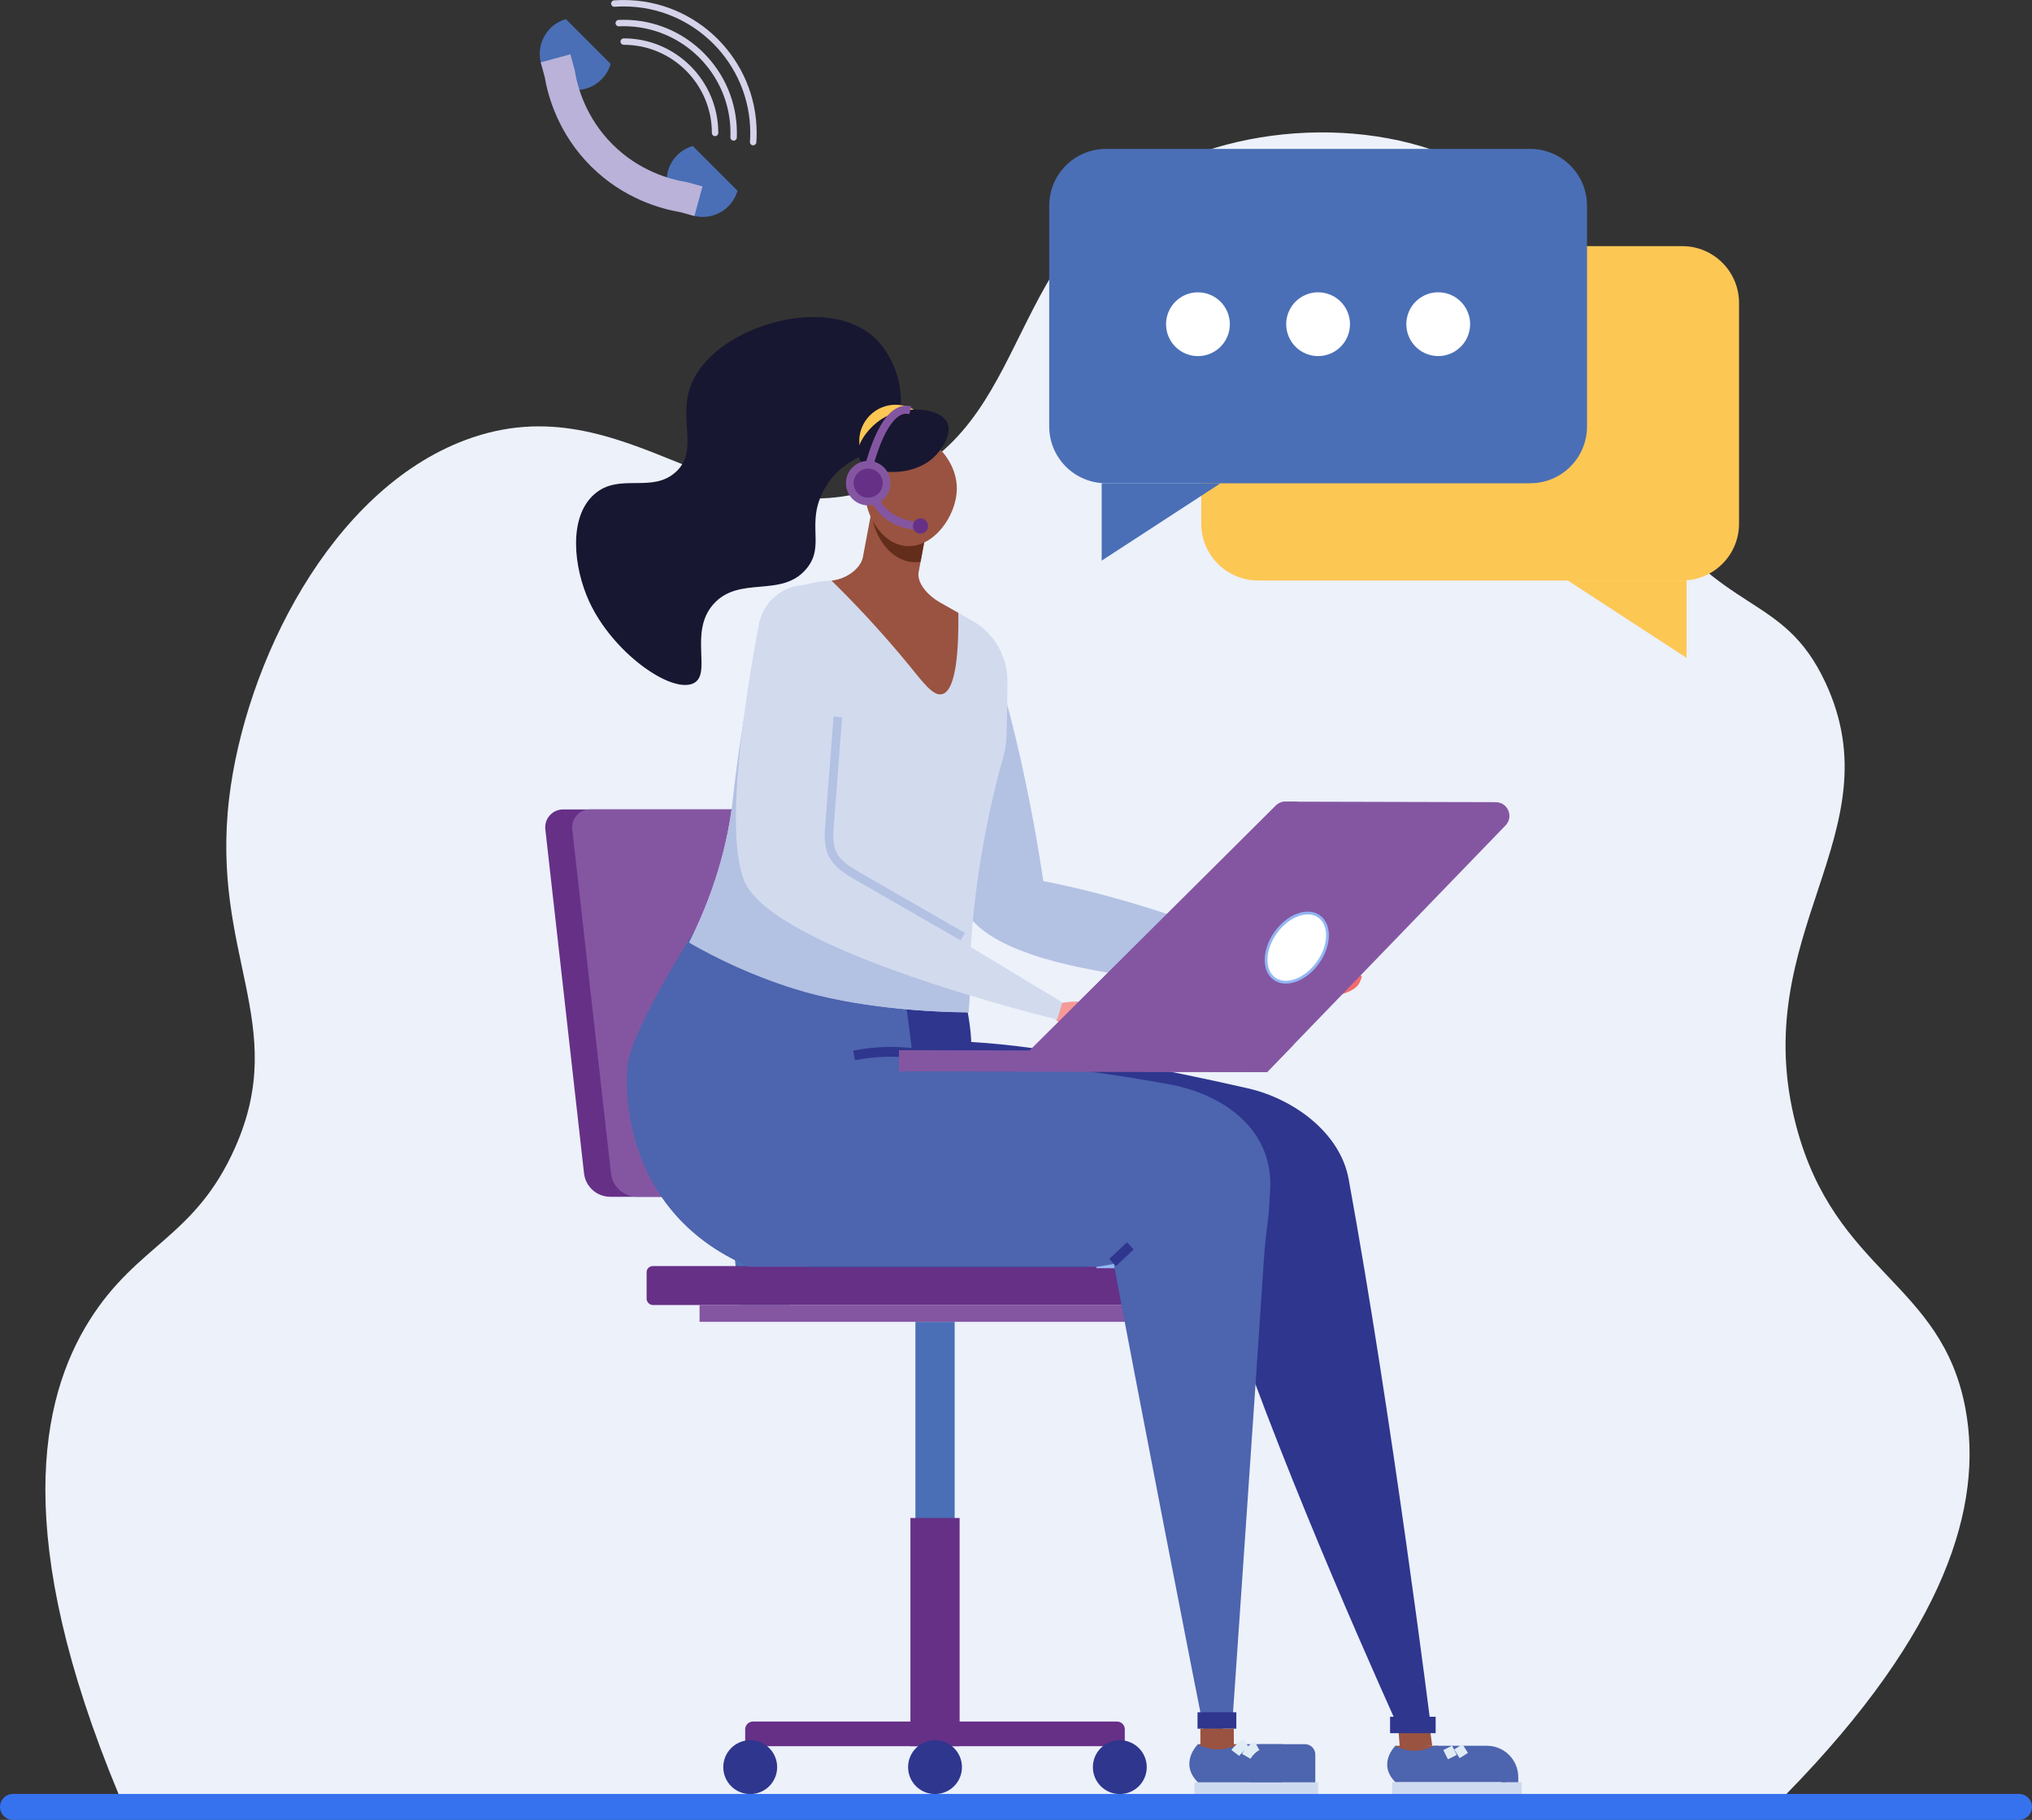 <?xml version="1.0" encoding="UTF-8"?>
<svg id="Layer_2" xmlns="http://www.w3.org/2000/svg" viewBox="0 0 732.59 656.07">
  <rect x="0" y="0" width="732.59" height="656.07" fill="#333333" stroke="none"/>
  <defs>
    <style>
      .cls-1 {
        fill: #181731;
      }

      .cls-2 {
        fill: #bab2d8;
      }

      .cls-3 {
        fill: #8456a2;
      }

      .cls-4 {
        fill: #3672ee;
      }

      .cls-5 {
        fill: #b3c1e3;
      }

      .cls-6, .cls-7 {
        fill: #fff;
      }

      .cls-6, .cls-8 {
        stroke: #94b6f2;
        stroke-miterlimit: 10;
      }

      .cls-9 {
        fill: #d2daee;
      }

      .cls-10 {
        fill: #995340;
      }

      .cls-11 {
        fill: #f16d6d;
      }

      .cls-12 {
        fill: #2e368e;
      }

      .cls-13 {
        fill: #f59a97;
      }

      .cls-14 {
        fill: #4d64ae;
      }

      .cls-8 {
        fill: none;
      }

      .cls-15 {
        fill: #663087;
      }

      .cls-16 {
        fill: #efedf6;
      }

      .cls-17 {
        fill: #cedaef;
      }

      .cls-18 {
        fill: #4a6fb6;
      }

      .cls-19 {
        fill: #ecf1fa;
      }

      .cls-20 {
        fill: #632d1b;
      }

      .cls-21 {
        fill: #d4d3ea;
      }

      .cls-22 {
        fill: #fdc754;
      }

      .cls-23 {
        fill: #dfecf5;
      }
    </style>
  </defs>
  <g id="Layer_1-2" data-name="Layer_1">
    <g>
      <path class="cls-19" d="M42.75,646.76c-38.48-92.62-28.4-142.3-10.48-170.79,17.39-27.65,38.07-29.72,52.54-62.39,19.7-44.49-8.9-69.47-2.19-125.87,5.76-48.35,36.41-110.96,85.37-129.16,58.46-21.72,94.6,37.86,151.05,16.42,54.94-20.87,41.48-87.38,103.98-116.02,38.77-17.77,93.28-14.99,123.82,12.33,30.02,26.86,10.78,57.43,45.15,108.35,29.17,43.22,50.7,33.41,66.13,66.44,25.44,54.48-28.75,90.58-10.57,159.72,14.01,53.28,52.59,56.18,61.07,102.17,6.39,34.66-6.89,79.84-64.59,138.8H42.75Z"/>
      <path class="cls-22" d="M606.5,88.73h-152.94c-11.31,0-20.48,9.17-20.48,20.48v79.57c0,11.31,9.17,20.48,20.48,20.48h105.39s47.54,0,47.54,0c11.31,0,20.48-9.17,20.48-20.48v-79.57c0-11.31-9.17-20.48-20.48-20.48Z"/>
      <polygon class="cls-22" points="608.05 237.16 608.05 209.25 565.2 209.25 608.05 237.16"/>
      <path class="cls-18" d="M398.74,53.68h152.94c11.31,0,20.48,9.17,20.48,20.48v79.57c0,11.31-9.17,20.48-20.48,20.48h-50.73s-4.31,0-4.31,0h-97.89c-11.31,0-20.48-9.17-20.48-20.48v-79.57c0-11.31,9.17-20.48,20.48-20.48Z"/>
      <circle class="cls-7" cx="475.21" cy="116.88" r="11.5" transform="translate(185.37 511.18) rotate(-67.5)"/>
      <circle class="cls-7" cx="431.89" cy="116.88" r="11.5"/>
      <circle class="cls-7" cx="518.54" cy="116.88" r="11.5" transform="translate(285.65 594.69) rotate(-76.72)"/>
      <polygon class="cls-18" points="397.19 202.11 397.19 174.21 440.04 174.21 397.19 202.11"/>
      <g>
        <polygon class="cls-18" points="284.55 470.46 266.67 470.46 251.98 329.47 269.86 329.47 284.55 470.46"/>
        <path class="cls-15" d="M311.04,431.44h-91.03c-4.84,0-8.9-3.63-9.45-8.44l-13.96-124.08c-.4-3.8,2.58-7.12,6.41-7.12h98.64c3.3,0,6.06,2.49,6.41,5.77l12.43,123.41c.56,5.6-3.83,10.46-9.46,10.46Z"/>
        <path class="cls-3" d="M320.5,420.98l-12.43-123.42c-.34-3.28-3.11-5.77-6.41-5.77h-88.94c-3.82,0-6.81,3.31-6.41,7.12l13.96,124.08c.54,4.81,4.61,8.44,9.45,8.44h81.33c5.63,0,10.02-4.86,9.46-10.46Z"/>
        <rect class="cls-18" x="330.02" y="476.51" width="14.15" height="118.99" transform="translate(674.2 1072.02) rotate(180)"/>
        <rect class="cls-15" x="328.23" y="547.23" width="17.74" height="82.26" transform="translate(674.2 1176.72) rotate(180)"/>
        <path class="cls-15" d="M332.66,556.62h6.09c1.53,0,2.78,1.25,2.78,2.78v131.3c0,1.53-1.25,2.78-2.78,2.78h-6.09v-136.86h0Z" transform="translate(-287.96 962.15) rotate(-90)"/>
        <circle class="cls-12" cx="403.72" cy="637.05" r="9.71"/>
        <circle class="cls-12" cx="337.1" cy="637.05" r="9.71"/>
        <circle class="cls-12" cx="270.47" cy="637.05" r="9.71"/>
        <rect class="cls-3" x="252.22" y="470.46" width="157.41" height="6.05" transform="translate(661.84 946.98) rotate(180)"/>
        <rect class="cls-15" x="233.12" y="456.42" width="199.24" height="14.04" rx="2.2" ry="2.2"/>
      </g>
      <path class="cls-1" d="M212.42,216.85c-5.63-12.26-7.61-30.34,1.82-38.66,9.07-8,20.84-.07,29.53-8.16,8.66-8.07-.16-20.08,6.12-33.03,9.57-19.72,48.37-31.08,65.43-15.24,7.81,7.25,12.06,21.13,7.74,31.32-5.08,11.97-17.99,9.36-25.76,23.08-7.15,12.62.58,20.52-6.68,29.01-9,10.54-24.11,2.14-33.43,12.65-9.04,10.19-.23,25.41-7.32,28.57-8.1,3.61-29.02-11.19-37.45-29.55Z"/>
      <circle class="cls-22" cx="322.89" cy="159.02" r="13.11" transform="translate(-17.87 274.89) rotate(-45)"/>
      <path class="cls-11" d="M459.21,355.11c.84.06,1.69.12,2.53.17.94.06,1.88.13,2.8.31,1.99,2.72,5.5,4.42,8.86,4.61,1.37.08,2.74-.09,4.1-.26.55-.07,1.05-.21,1.86-.39,1.5-.34,2.73-.66,3.14-.77,2.26-.63,6.82-1.89,7.9-5.11.1-.31.99-1.72.2-2.01-5.27-1.94-12.48-3.61-17.28-4.15-.08-1.27.26-2.47,1.26-3.25.62-.48,1.37-.77,2.06-1.13s1.38-.84,1.72-1.55c.34-.71.2-1.69-.47-2.1-.75-.45-1.7-.02-2.47.42-1.29.73-2.58,1.46-3.88,2.2-1.16.66-2.33,1.33-3.23,2.31-.44.48-.84,1.05-1.45,1.31-.53.22-1.14.16-1.71.09-1.5-.18-3-.35-4.51-.53-.49,3.25-.96,6.59-1.45,9.83Z"/>
      <path class="cls-5" d="M329.18,245.49s3.88,53.61,18.76,82.49c14.21,27.59,111.92,27.51,111.92,27.51l1.54-10.57s-41.87-18.92-85.27-27.28c0,0-5.88-42.45-17.53-79.12-2.12-6.68-10.35-9.06-15.71-4.55l-13.71,11.52Z"/>
      <g>
        <rect class="cls-10" x="503.03" y="629.35" width="15.43" height="3.76" transform="translate(1021.48 1262.45) rotate(180)"/>
        <path class="cls-14" d="M503.09,629.35s-6.69,6.44,0,13.14h39.84c.19-.79,1.03-4.66-1.28-8.48-1.86-3.08-4.67-4.3-5.59-4.66h-19.08s-6.91,4.04-13.89,0Z"/>
        <rect class="cls-17" x="501.91" y="642.48" width="46.71" height="4.28"/>
        <path class="cls-14" d="M536.07,629.35c6.24,0,11.3,5.06,11.3,11.3v1.84h-6.1c.13-1.37.14-3.5-.59-5.93-1.14-3.8-3.46-6.18-4.61-7.21Z"/>
        <polygon class="cls-10" points="515.4 622.29 516.35 629.35 504.66 629.73 504.02 621.85 515.4 622.29"/>
        <rect class="cls-23" x="524.97" y="629.48" width="3.54" height="3.7" transform="translate(-255.62 378.44) rotate(-32.25)"/>
        <rect class="cls-23" x="521.02" y="629.85" width="3.54" height="3.73" transform="translate(-227.43 300.74) rotate(-26.58)"/>
      </g>
      <path class="cls-12" d="M515.9,622.55s-13.99-111.56-29.68-197.51c-3.05-16.69-19.77-28.9-36.3-32.69-29.2-6.69-72.25-15.15-99.77-16.72,0,0-.12-23-17.48-54.65l-72.76,11.5s-20.93,38.69-20.33,50.6c0,0-10.19,102.65,143.25,75.01l52.73-8.59c18.48,60.1,53.11,138.77,68.52,173.05h11.83Z"/>
      <rect class="cls-12" x="501.16" y="618.89" width="16.43" height="5.92"/>
      <path class="cls-8" d="M395.32,456.69h6.43c-.06-.34-.13-.68-.19-1.02l-6.25,1.02Z"/>
      <path class="cls-14" d="M421.73,390.93c-28.69-5.36-67.78-9.67-92.8-11.02,0,0-4.34-39.24-9.87-55.82l-68.95,12.03s-24.58,38.07-23.98,49.96c0,0-4.94,49.79,43.95,70.61h125.24l6.25-1.02c.06.34.13.68.19,1.02,5.6,30.36,30.37,158.3,33.28,171.73l9.32-8.41s8.99-130.31,11.13-163.33c1.03-15.93,1.89-14.06,2.46-28.59.8-20.48-16.07-33.4-36.21-37.17Z"/>
      <path class="cls-9" d="M349.19,364.96c0-43.4,7.77-74.89,12.92-93.68,1.12-4.1.91-13.47,1.11-25.31.15-9.17-4.73-17.68-12.71-22.2-9.51-5.39-19.01-10.77-28.52-16.16l-24.96,1.89c-5.84.44-11.41,2.72-15.81,6.59,0,0-.05.05-.1.09-10.19,9.05-16.8,71.09-16.8,71.09-1.34,12.55-4.98,30.73-15.8,52.42,9.88,5.69,22.61,11.84,38.02,16.67,21.94,6.88,48.4,8.49,62.65,8.6Z"/>
      <path class="cls-10" d="M311.05,201.12l3.85-20.5,20.51,3.05-4.28,22.9c-.37,4.23,4.02,8.5,7.71,10.59l6.67,3.78c.14,12.36-.61,28.05-5.89,29.31-3.13.75-6.56-3.9-11.8-10.32-6.16-7.53-15.38-18.19-28.03-30.65h0c4.6-.35,10.08-3.7,11.26-8.17Z"/>
      <path class="cls-20" d="M328.91,202.63c1.01.09,2.01.03,2.98-.13l3.52-18.83-20.51-3.05-.76,4.04c.87,8.62,6.77,17.29,14.76,17.97Z"/>
      <path class="cls-10" d="M339.63,162.76c.63.67,5.36,5.92,5.33,13.37-.04,9.89-8.47,21.54-18.3,20.71-9.41-.8-15.93-12.67-14.74-22.5,1.05-8.71,8.38-17.63,16.52-17.54,5.72.07,9.9,4.57,11.19,5.96Z"/>
      <path class="cls-1" d="M341.53,152.44c1.83,3.99-1.89,9.8-5.31,12.8-8.43,7.41-24.03,5.69-26.53-.13-1.78-4.16,3.07-10.51,7.56-13.63,8.36-5.8,21.69-4.69,24.28.96Z"/>
      <rect class="cls-10" x="431.91" y="628.77" width="15.13" height="4.12"/>
      <path class="cls-5" d="M286.52,356.52c21.94,6.88,48.42,8.33,62.67,8.44,1.22-12.23,0-15.28-2.27-24.28-8.4-5.39-46.22-20.2-52.44-23.55-7.4-3.99,3.66-34.63-1.99-39.41-4.37-3.7-12.12-23.49-24.03-19.98-2.66,15.68-4.16,29.7-4.16,29.7-1.34,12.55-4.98,30.73-15.8,52.42,9.88,5.69,22.61,11.84,38.02,16.67Z"/>
      <rect class="cls-12" x="431.74" y="617.27" width="13.99" height="5.92"/>
      <path class="cls-14" d="M431.91,628.77s-7.03,6.77,0,13.8h30.42v-13.8h-15.82s-7.25,4.25-14.6,0Z"/>
      <path class="cls-14" d="M454.18,628.77h16.3c2.05,0,3.72,1.67,3.72,3.72v10.08h-23.74v-10.08c0-2.05,1.67-3.72,3.72-3.72Z"/>
      <rect class="cls-17" x="430.67" y="642.57" width="44.54" height="4.19"/>
      <rect class="cls-10" x="432.77" y="623.19" width="12.06" height="5.95"/>
      <path class="cls-23" d="M450.84,634.04l-3.06-1.78c1.09-1.87,2.66-3.41,4.55-4.46l1.71,3.09c-1.33.74-2.44,1.82-3.21,3.14Z"/>
      <path class="cls-23" d="M446.75,633l-2.81-2.14c1.21-1.59,2.76-2.96,4.49-3.96l1.78,3.06c-1.33.77-2.52,1.83-3.45,3.05Z"/>
      <path class="cls-13" d="M307.3,171.62c.28-2.51,2.54-4.31,5.04-4.03,2.51.28,4.31,2.54,4.03,5.04-.28,2.51-2.54,4.31-5.04,4.03s-4.31-2.54-4.03-5.04Z"/>
      <path class="cls-16" d="M310.36,175.55c.15-1-.55-1.93-1.55-2.08-1-.15-1.93.55-2.08,1.55-.15,1,.55,1.93,1.55,2.08,1,.15,1.93-.55,2.08-1.55Z"/>
      <rect class="cls-12" x="399.96" y="450.34" width="8.74" height="3.54" transform="translate(-199.89 399.13) rotate(-43.18)"/>
      <path class="cls-12" d="M308.28,382.24l-.7-3.47c7.12-1.44,14.39-1.74,21.61-.89l-.42,3.51c-6.84-.81-13.74-.53-20.49.84Z"/>
      <path class="cls-13" d="M380.98,367.93c-1.27-1.52-.97-4.44,1.29-6.29,1.43-.28,3.51-.58,6.03-.58,7.39.02,12.86,2.7,16.49,4.52,1.94.98,4.41,2.39,7.1,4.4,1.39,1.05.46,3.26-1.26,3-8.65-1.3-17.29-2.61-25.94-3.91-.19.03-2.48.31-3.7-1.16Z"/>
      <path class="cls-9" d="M298.88,212.98c-10.29-5.59-23.05.51-25.24,12.01-4.87,25.65-12.56,73.94-5.44,92.3,9.9,25.52,112.96,50.23,112.96,50.23l1.84-6.15-86.28-52.11s14.07-89.66,2.5-96.1c-.12-.06-.23-.13-.35-.19Z"/>
      <path class="cls-5" d="M346.33,339.01l-37.95-21.85c-3.33-1.92-7.47-4.3-9.54-8.42-1.9-3.8-1.56-8.2-1.29-11.73l2.97-38.71,3.09.24-2.97,38.71c-.25,3.32-.54,7.08.97,10.11,1.64,3.28,5.34,5.41,8.31,7.12l37.95,21.85-1.55,2.69Z"/>
      <g>
        <path class="cls-3" d="M324.15,378.64l47.04.12,88.79-88.33c.93-.93,2.19-1.44,3.5-1.44l75.77.19c4.36.01,6.57,5.25,3.54,8.38l-85.98,88.94-132.69-.34.02-7.53Z"/>
        <path class="cls-3" d="M456.81,386.51l-132.69-.34.02-7.53,47.04.12,88.79-88.33c.93-.93,2.19-1.44,3.5-1.44h4.18s-1.34,87.69-1.34,87.69l-9.5,9.83Z"/>
        <ellipse class="cls-6" cx="467.52" cy="341.59" rx="13.81" ry="9.34" transform="translate(-82.75 521.76) rotate(-54.28)"/>
      </g>
      <path class="cls-15" d="M363.91,462.73l30.31-5.88h-130.86c21.24,9.05,54.16,14.23,100.55,5.88Z"/>
      <circle class="cls-3" cx="313" cy="174.17" r="8.02"/>
      <path class="cls-3" d="M331.8,191.08c-13.9-.54-17.36-10.03-17.5-10.44l2.73-.95c.12.33,3.02,8.04,14.88,8.5l-.11,2.89Z"/>
      <circle class="cls-15" cx="331.86" cy="189.64" r="2.75"/>
      <path class="cls-3" d="M313.47,173.72l-2.84-.54c.16-.84,3.98-20.58,11.99-25.66,1.9-1.2,3.9-1.55,5.95-1.02l-.73,2.8c-1.26-.33-2.46-.11-3.68.66-5.77,3.66-9.68,18.39-10.7,23.76Z"/>
      <circle class="cls-15" cx="313" cy="174.17" r="5.24"/>
      <g>
        <path class="cls-4" d="M727.91,655.72H4.68c-2.39,0-4.34-1.94-4.34-4.34s1.94-4.34,4.34-4.34h723.23c2.39,0,4.34,1.94,4.34,4.34s-1.94,4.34-4.34,4.34Z"/>
        <path class="cls-4" d="M727.91,656.07H4.68c-2.58,0-4.68-2.1-4.68-4.68s2.1-4.68,4.68-4.68h723.23c2.58,0,4.68,2.1,4.68,4.68s-2.1,4.68-4.68,4.68ZM4.68,647.39c-2.2,0-3.99,1.79-3.99,3.99s1.79,3.99,3.99,3.99h723.23c2.2,0,3.99-1.79,3.99-3.99s-1.79-3.99-3.99-3.99H4.68Z"/>
      </g>
      <path class="cls-18" d="M198.41,10.21c-5.09,5.09-5.09,13.34,0,18.43,5.09,5.09,13.34,5.09,18.43,0,1.62-1.62,2.72-3.56,3.31-5.62l-16.13-16.13c-2.06.59-4,1.69-5.62,3.31Z"/>
      <path class="cls-18" d="M244.15,55.95c-5.09,5.09-5.09,13.34,0,18.43,5.09,5.09,13.34,5.09,18.43,0,1.62-1.62,2.72-3.56,3.31-5.62l-16.13-16.13c-2.06.59-4,1.69-5.62,3.31Z"/>
      <path class="cls-2" d="M250.34,77.87l-5.14-1.4c-7.13-1.2-20.5-4.94-32.12-16.5-11.73-11.67-15.51-25.15-16.73-32.34l-1.4-5.14,10.68-2.92,1.56,5.69.05.29c.94,5.79,3.98,16.94,13.66,26.57,9.59,9.54,20.65,12.54,26.39,13.48l.29.05,5.69,1.56-2.92,10.68Z"/>
      <path class="cls-21" d="M257.81,49.09c-.64,0-1.16-.52-1.16-1.16,0-17.52-14.26-31.78-31.78-31.78-.64,0-1.16-.52-1.16-1.16s.52-1.16,1.16-1.16c18.8,0,34.09,15.29,34.09,34.09,0,.64-.52,1.16-1.16,1.16Z"/>
      <path class="cls-21" d="M264.49,50.7s-.03,0-.05,0c-.64-.02-1.13-.56-1.11-1.2.02-.52.03-1.04.03-1.56,0-21.22-17.27-38.49-38.49-38.49-.58,0-1.16.01-1.74.04-.64.03-1.18-.47-1.21-1.1s.47-1.18,1.1-1.21c.61-.03,1.23-.04,1.85-.04,22.5,0,40.8,18.3,40.8,40.8,0,.55-.01,1.11-.03,1.66-.02.62-.54,1.11-1.15,1.11Z"/>
      <path class="cls-21" d="M271.53,52.39s-.05,0-.08,0c-.64-.04-1.12-.6-1.07-1.23.07-1.06.11-2.15.11-3.22,0-25.15-20.46-45.62-45.62-45.62-1.11,0-2.22.04-3.31.12-.64.04-1.19-.43-1.24-1.07-.05-.64.43-1.19,1.07-1.24,1.15-.08,2.32-.12,3.48-.12,26.43,0,47.93,21.5,47.93,47.93,0,1.12-.04,2.26-.12,3.38-.04.61-.55,1.08-1.15,1.08Z"/>
    </g>
  </g>
</svg>